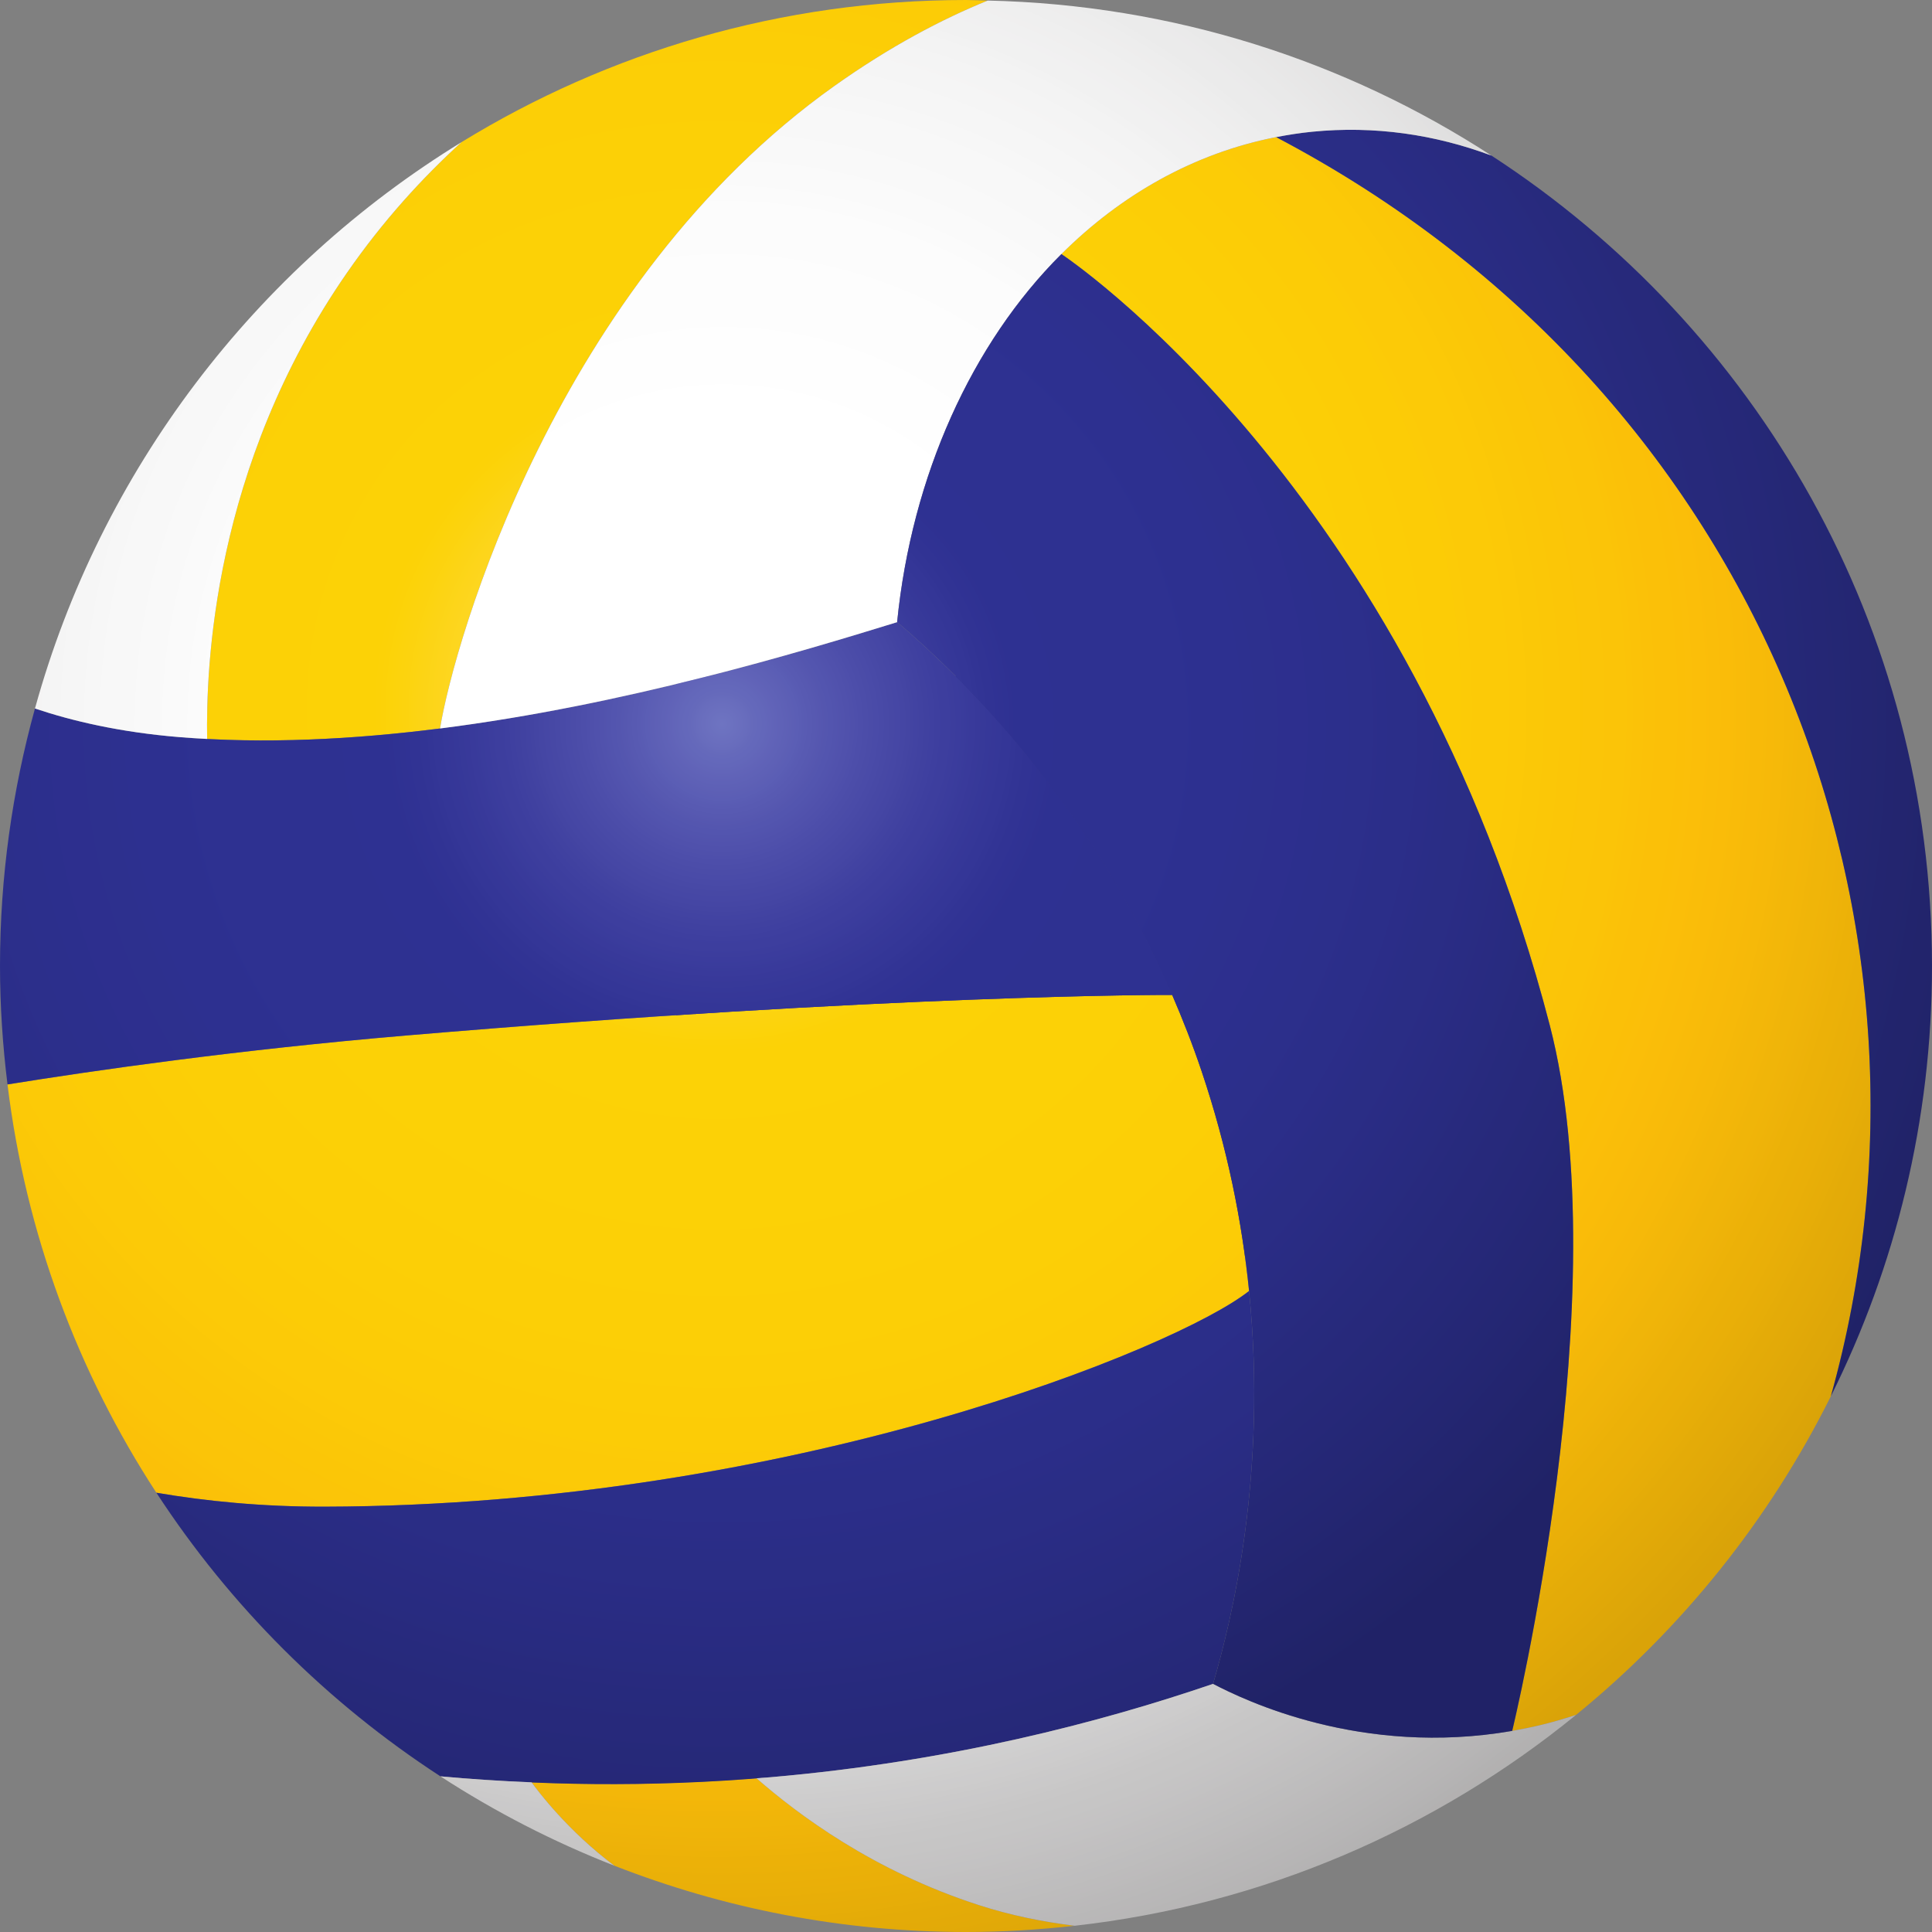 <svg xmlns="http://www.w3.org/2000/svg" xmlns:xlink="http://www.w3.org/1999/xlink" width="200" zoomAndPan="magnify" viewBox="0 0 150 150" height="200" preserveAspectRatio="xMidYMid meet" version="1.0"><rect x="0" y="0" width="150" height="150" fill="#808080" stroke="none"/><defs><clipPath id="1bbf271f86"><path d="M 52.5 52.5 L 97.5 52.5 L 97.5 97.5 L 52.5 97.5 Z M 52.5 52.5 " clip-rule="nonzero"/></clipPath><clipPath id="43f5b888ae"><path d="M 0.582 0 L 145.312 0 L 145.312 150 L 0.582 150 Z M 0.582 0 " clip-rule="nonzero"/></clipPath><clipPath id="a440e3e23c"><path d="M 96.977 100.23 C 96.438 94.895 95.309 89.145 93.289 83.156 C 92.594 81.09 91.82 79.129 91.008 77.246 C 90.68 77.242 69.355 77.188 31.508 80.398 C 18.477 81.504 7.316 83.109 0.582 84.195 C 2 95.785 6.055 106.559 12.141 115.895 C 15.984 116.551 20.355 116.988 25.211 116.977 C 61.457 116.891 91.426 104.645 96.977 100.23 Z M 58.734 138.062 C 52.461 138.559 46.617 138.609 41.273 138.379 C 41.746 139.039 44.105 142.172 47.699 144.852 C 56.16 148.164 65.363 150 75 150 C 77.852 150 80.664 149.824 83.434 149.516 C 80.973 149.211 78.453 148.707 76.008 147.914 C 67.773 145.258 61.934 140.859 58.734 138.062 Z M 99.078 10.645 C 92.734 11.883 87.055 15.094 82.406 19.727 C 82.492 19.785 109.426 37.609 120.324 79.598 C 125.707 100.336 117.414 134.352 117.406 134.387 C 118.164 134.254 118.934 134.098 119.711 133.91 C 120.629 133.688 121.508 133.422 122.363 133.145 C 130.598 126.43 137.367 118 142.148 108.402 C 152.309 72.023 137.191 30.684 99.078 10.645 Z M 76.688 0.043 C 73.129 1.488 69.113 3.598 64.785 6.672 C 43.219 22 35.27 49.809 34.164 56.559 C 28.168 57.32 22.02 57.688 16.082 57.371 C 15.992 51.965 16.469 36.277 26.941 21.176 C 29.738 17.141 32.789 13.809 35.828 11.039 C 47.23 4.043 60.641 0 75 0 C 75.566 0 76.125 0.031 76.688 0.043 Z M 76.688 0.043 " clip-rule="nonzero"/></clipPath><clipPath id="3fda141de0"><path d="M 96.977 100.23 C 96.438 94.895 95.309 89.145 93.289 83.156 C 92.594 81.09 91.82 79.129 91.008 77.246 C 90.68 77.242 69.355 77.188 31.508 80.398 C 18.477 81.504 7.316 83.109 0.582 84.195 C 2 95.785 6.055 106.559 12.141 115.895 C 15.984 116.551 20.355 116.988 25.211 116.977 C 61.457 116.891 91.426 104.645 96.977 100.23 Z M 58.734 138.062 C 52.461 138.559 46.617 138.609 41.273 138.379 C 41.746 139.039 44.105 142.172 47.699 144.852 C 56.16 148.164 65.363 150 75 150 C 77.852 150 80.664 149.824 83.434 149.516 C 80.973 149.211 78.453 148.707 76.008 147.914 C 67.773 145.258 61.934 140.859 58.734 138.062 Z M 99.078 10.645 C 92.734 11.883 87.055 15.094 82.406 19.727 C 82.492 19.785 109.426 37.609 120.324 79.598 C 125.707 100.336 117.414 134.352 117.406 134.387 C 118.164 134.254 118.934 134.098 119.711 133.91 C 120.629 133.688 121.508 133.422 122.363 133.145 C 130.598 126.43 137.367 118 142.148 108.402 C 152.309 72.023 137.191 30.684 99.078 10.645 Z M 76.688 0.043 C 73.129 1.488 69.113 3.598 64.785 6.672 C 43.219 22 35.27 49.809 34.164 56.559 C 28.168 57.32 22.02 57.688 16.082 57.371 C 15.992 51.965 16.469 36.277 26.941 21.176 C 29.738 17.141 32.789 13.809 35.828 11.039 C 47.23 4.043 60.641 0 75 0 C 75.566 0 76.125 0.031 76.688 0.043 " clip-rule="nonzero"/></clipPath><radialGradient gradientTransform="matrix(1, 0, 0, 1, 55.67, 55.025)" gradientUnits="userSpaceOnUse" r="102.866" cx="0" id="a6225521ed" cy="0" fx="0" fy="0"><stop stop-opacity="1" stop-color="rgb(99.599%, 93.504%, 67.262%)" offset="0"/><stop stop-opacity="1" stop-color="rgb(99.599%, 93.304%, 66.139%)" offset="0.004"/><stop stop-opacity="1" stop-color="rgb(99.599%, 93.114%, 64.969%)" offset="0.008"/><stop stop-opacity="1" stop-color="rgb(99.599%, 92.732%, 63.797%)" offset="0.012"/><stop stop-opacity="1" stop-color="rgb(99.599%, 92.517%, 62.492%)" offset="0.016"/><stop stop-opacity="1" stop-color="rgb(99.599%, 92.349%, 61.021%)" offset="0.02"/><stop stop-opacity="1" stop-color="rgb(99.599%, 92.181%, 59.682%)" offset="0.023"/><stop stop-opacity="1" stop-color="rgb(99.599%, 91.982%, 58.513%)" offset="0.027"/><stop stop-opacity="1" stop-color="rgb(99.599%, 91.791%, 57.391%)" offset="0.031"/><stop stop-opacity="1" stop-color="rgb(99.599%, 91.588%, 56.267%)" offset="0.035"/><stop stop-opacity="1" stop-color="rgb(99.599%, 91.197%, 55.095%)" offset="0.039"/><stop stop-opacity="1" stop-color="rgb(99.599%, 91%, 53.923%)" offset="0.043"/><stop stop-opacity="1" stop-color="rgb(99.599%, 90.81%, 52.798%)" offset="0.047"/><stop stop-opacity="1" stop-color="rgb(99.599%, 90.61%, 51.675%)" offset="0.051"/><stop stop-opacity="1" stop-color="rgb(99.599%, 90.599%, 50.507%)" offset="0.055"/><stop stop-opacity="1" stop-color="rgb(99.599%, 90.424%, 49.335%)" offset="0.059"/><stop stop-opacity="1" stop-color="rgb(99.579%, 90.204%, 48.083%)" offset="0.062"/><stop stop-opacity="1" stop-color="rgb(99.379%, 89.978%, 47.011%)" offset="0.066"/><stop stop-opacity="1" stop-color="rgb(99.199%, 89.787%, 46.008%)" offset="0.07"/><stop stop-opacity="1" stop-color="rgb(99.199%, 89.587%, 44.643%)" offset="0.074"/><stop stop-opacity="1" stop-color="rgb(99.199%, 89.398%, 43.481%)" offset="0.078"/><stop stop-opacity="1" stop-color="rgb(99.199%, 89.201%, 42.554%)" offset="0.082"/><stop stop-opacity="1" stop-color="rgb(99.199%, 88.811%, 41.431%)" offset="0.086"/><stop stop-opacity="1" stop-color="rgb(99.199%, 88.606%, 40.26%)" offset="0.09"/><stop stop-opacity="1" stop-color="rgb(99.199%, 88.416%, 39.272%)" offset="0.094"/><stop stop-opacity="1" stop-color="rgb(99.199%, 88.216%, 38.3%)" offset="0.098"/><stop stop-opacity="1" stop-color="rgb(99.199%, 88.176%, 37.044%)" offset="0.102"/><stop stop-opacity="1" stop-color="rgb(99.199%, 87.976%, 35.773%)" offset="0.105"/><stop stop-opacity="1" stop-color="rgb(99.199%, 87.788%, 34.615%)" offset="0.109"/><stop stop-opacity="1" stop-color="rgb(99.199%, 87.639%, 33.644%)" offset="0.113"/><stop stop-opacity="1" stop-color="rgb(99.199%, 87.494%, 32.709%)" offset="0.117"/><stop stop-opacity="1" stop-color="rgb(99.199%, 87.294%, 31.586%)" offset="0.121"/><stop stop-opacity="1" stop-color="rgb(99.199%, 87.099%, 30.609%)" offset="0.125"/><stop stop-opacity="1" stop-color="rgb(99.199%, 87.099%, 29.637%)" offset="0.129"/><stop stop-opacity="1" stop-color="rgb(99.199%, 86.913%, 28.656%)" offset="0.133"/><stop stop-opacity="1" stop-color="rgb(99.199%, 86.713%, 27.728%)" offset="0.137"/><stop stop-opacity="1" stop-color="rgb(99.199%, 86.522%, 26.797%)" offset="0.141"/><stop stop-opacity="1" stop-color="rgb(99.199%, 86.301%, 25.88%)" offset="0.145"/><stop stop-opacity="1" stop-color="rgb(99.199%, 86.076%, 24.782%)" offset="0.148"/><stop stop-opacity="1" stop-color="rgb(99.199%, 85.899%, 23.625%)" offset="0.152"/><stop stop-opacity="1" stop-color="rgb(99.199%, 85.892%, 22.704%)" offset="0.156"/><stop stop-opacity="1" stop-color="rgb(99.199%, 85.692%, 21.77%)" offset="0.16"/><stop stop-opacity="1" stop-color="rgb(99.199%, 85.5%, 20.796%)" offset="0.164"/><stop stop-opacity="1" stop-color="rgb(99.199%, 85.306%, 20.015%)" offset="0.168"/><stop stop-opacity="1" stop-color="rgb(99.199%, 85.106%, 19.044%)" offset="0.172"/><stop stop-opacity="1" stop-color="rgb(99.199%, 84.915%, 18.063%)" offset="0.176"/><stop stop-opacity="1" stop-color="rgb(99.199%, 84.714%, 17.316%)" offset="0.18"/><stop stop-opacity="1" stop-color="rgb(99.199%, 84.698%, 16.409%)" offset="0.184"/><stop stop-opacity="1" stop-color="rgb(99.199%, 84.499%, 15.334%)" offset="0.188"/><stop stop-opacity="1" stop-color="rgb(99.199%, 84.299%, 14.427%)" offset="0.191"/><stop stop-opacity="1" stop-color="rgb(99.199%, 84.288%, 13.646%)" offset="0.195"/><stop stop-opacity="1" stop-color="rgb(99.199%, 84.088%, 12.866%)" offset="0.199"/><stop stop-opacity="1" stop-color="rgb(99.199%, 83.897%, 12.135%)" offset="0.203"/><stop stop-opacity="1" stop-color="rgb(99.199%, 83.701%, 11.403%)" offset="0.207"/><stop stop-opacity="1" stop-color="rgb(99.199%, 83.502%, 10.622%)" offset="0.211"/><stop stop-opacity="1" stop-color="rgb(99.011%, 83.499%, 9.84%)" offset="0.215"/><stop stop-opacity="1" stop-color="rgb(98.811%, 83.316%, 9.059%)" offset="0.219"/><stop stop-opacity="1" stop-color="rgb(98.799%, 83.116%, 8.278%)" offset="0.223"/><stop stop-opacity="1" stop-color="rgb(98.799%, 83.099%, 7.446%)" offset="0.227"/><stop stop-opacity="1" stop-color="rgb(98.799%, 83.08%, 6.615%)" offset="0.23"/><stop stop-opacity="1" stop-color="rgb(98.799%, 82.88%, 5.847%)" offset="0.234"/><stop stop-opacity="1" stop-color="rgb(98.799%, 82.7%, 5.266%)" offset="0.238"/><stop stop-opacity="1" stop-color="rgb(98.799%, 82.7%, 4.671%)" offset="0.242"/><stop stop-opacity="1" stop-color="rgb(98.799%, 82.7%, 3.889%)" offset="0.246"/><stop stop-opacity="1" stop-color="rgb(98.799%, 82.553%, 3.304%)" offset="0.25"/><stop stop-opacity="1" stop-color="rgb(98.799%, 82.402%, 2.913%)" offset="0.254"/><stop stop-opacity="1" stop-color="rgb(98.799%, 82.399%, 2.541%)" offset="0.258"/><stop stop-opacity="1" stop-color="rgb(98.799%, 82.278%, 2.303%)" offset="0.266"/><stop stop-opacity="1" stop-color="rgb(98.799%, 82.031%, 2.319%)" offset="0.355"/><stop stop-opacity="1" stop-color="rgb(98.799%, 81.752%, 2.399%)" offset="0.395"/><stop stop-opacity="1" stop-color="rgb(98.799%, 81.45%, 2.399%)" offset="0.43"/><stop stop-opacity="1" stop-color="rgb(98.799%, 81.25%, 2.399%)" offset="0.465"/><stop stop-opacity="1" stop-color="rgb(98.799%, 81.192%, 2.399%)" offset="0.48"/><stop stop-opacity="1" stop-color="rgb(98.799%, 80.992%, 2.399%)" offset="0.488"/><stop stop-opacity="1" stop-color="rgb(98.799%, 80.733%, 2.399%)" offset="0.504"/><stop stop-opacity="1" stop-color="rgb(98.799%, 80.533%, 2.399%)" offset="0.516"/><stop stop-opacity="1" stop-color="rgb(98.799%, 80.331%, 2.399%)" offset="0.527"/><stop stop-opacity="1" stop-color="rgb(98.799%, 80.132%, 2.399%)" offset="0.539"/><stop stop-opacity="1" stop-color="rgb(98.799%, 79.935%, 2.446%)" offset="0.551"/><stop stop-opacity="1" stop-color="rgb(98.799%, 79.8%, 2.548%)" offset="0.562"/><stop stop-opacity="1" stop-color="rgb(98.799%, 79.659%, 2.65%)" offset="0.566"/><stop stop-opacity="1" stop-color="rgb(98.799%, 79.393%, 2.699%)" offset="0.57"/><stop stop-opacity="1" stop-color="rgb(98.799%, 79.199%, 2.699%)" offset="0.594"/><stop stop-opacity="1" stop-color="rgb(98.799%, 79.021%, 2.699%)" offset="0.598"/><stop stop-opacity="1" stop-color="rgb(98.785%, 78.807%, 2.699%)" offset="0.602"/><stop stop-opacity="1" stop-color="rgb(98.586%, 78.584%, 2.699%)" offset="0.613"/><stop stop-opacity="1" stop-color="rgb(98.399%, 78.206%, 2.699%)" offset="0.625"/><stop stop-opacity="1" stop-color="rgb(98.399%, 77.818%, 2.699%)" offset="0.637"/><stop stop-opacity="1" stop-color="rgb(98.399%, 77.605%, 2.707%)" offset="0.645"/><stop stop-opacity="1" stop-color="rgb(98.399%, 77.443%, 2.907%)" offset="0.652"/><stop stop-opacity="1" stop-color="rgb(98.399%, 77.299%, 3.099%)" offset="0.66"/><stop stop-opacity="1" stop-color="rgb(98.399%, 77.104%, 3.099%)" offset="0.668"/><stop stop-opacity="1" stop-color="rgb(98.399%, 76.904%, 3.099%)" offset="0.676"/><stop stop-opacity="1" stop-color="rgb(98.399%, 76.799%, 3.099%)" offset="0.684"/><stop stop-opacity="1" stop-color="rgb(98.399%, 76.588%, 3.099%)" offset="0.688"/><stop stop-opacity="1" stop-color="rgb(98.399%, 76.283%, 3.099%)" offset="0.691"/><stop stop-opacity="1" stop-color="rgb(98.399%, 75.893%, 3.099%)" offset="0.699"/><stop stop-opacity="1" stop-color="rgb(98.399%, 75.504%, 3.099%)" offset="0.707"/><stop stop-opacity="1" stop-color="rgb(98.399%, 75.201%, 3.099%)" offset="0.723"/><stop stop-opacity="1" stop-color="rgb(98.399%, 74.997%, 3.207%)" offset="0.727"/><stop stop-opacity="1" stop-color="rgb(98.399%, 74.794%, 3.407%)" offset="0.734"/><stop stop-opacity="1" stop-color="rgb(98.399%, 74.495%, 3.499%)" offset="0.742"/><stop stop-opacity="1" stop-color="rgb(98.209%, 74.199%, 3.499%)" offset="0.75"/><stop stop-opacity="1" stop-color="rgb(98.009%, 73.907%, 3.499%)" offset="0.758"/><stop stop-opacity="1" stop-color="rgb(97.8%, 73.506%, 3.499%)" offset="0.77"/><stop stop-opacity="1" stop-color="rgb(97.586%, 73.299%, 3.499%)" offset="0.773"/><stop stop-opacity="1" stop-color="rgb(97.437%, 73.286%, 3.499%)" offset="0.777"/><stop stop-opacity="1" stop-color="rgb(97.299%, 73.087%, 3.499%)" offset="0.781"/><stop stop-opacity="1" stop-color="rgb(97.296%, 72.899%, 3.499%)" offset="0.785"/><stop stop-opacity="1" stop-color="rgb(97.098%, 72.899%, 3.499%)" offset="0.789"/><stop stop-opacity="1" stop-color="rgb(96.901%, 72.705%, 3.499%)" offset="0.793"/><stop stop-opacity="1" stop-color="rgb(96.71%, 72.505%, 3.499%)" offset="0.797"/><stop stop-opacity="1" stop-color="rgb(96.51%, 72.499%, 3.499%)" offset="0.801"/><stop stop-opacity="1" stop-color="rgb(96.32%, 72.363%, 3.499%)" offset="0.805"/><stop stop-opacity="1" stop-color="rgb(95.944%, 72.214%, 3.499%)" offset="0.809"/><stop stop-opacity="1" stop-color="rgb(95.703%, 71.999%, 3.499%)" offset="0.812"/><stop stop-opacity="1" stop-color="rgb(95.479%, 71.788%, 3.499%)" offset="0.816"/><stop stop-opacity="1" stop-color="rgb(95.293%, 71.588%, 3.499%)" offset="0.824"/><stop stop-opacity="1" stop-color="rgb(95.091%, 71.397%, 3.499%)" offset="0.828"/><stop stop-opacity="1" stop-color="rgb(94.701%, 71.201%, 3.499%)" offset="0.832"/><stop stop-opacity="1" stop-color="rgb(94.315%, 71.002%, 3.499%)" offset="0.836"/><stop stop-opacity="1" stop-color="rgb(94.112%, 70.816%, 3.499%)" offset="0.844"/><stop stop-opacity="1" stop-color="rgb(93.921%, 70.616%, 3.499%)" offset="0.848"/><stop stop-opacity="1" stop-color="rgb(93.697%, 70.399%, 3.499%)" offset="0.852"/><stop stop-opacity="1" stop-color="rgb(93.475%, 70.18%, 3.499%)" offset="0.855"/><stop stop-opacity="1" stop-color="rgb(93.285%, 69.98%, 3.485%)" offset="0.859"/><stop stop-opacity="1" stop-color="rgb(93.076%, 69.789%, 3.285%)" offset="0.863"/><stop stop-opacity="1" stop-color="rgb(92.69%, 69.589%, 3.099%)" offset="0.867"/><stop stop-opacity="1" stop-color="rgb(92.352%, 69.398%, 3.099%)" offset="0.875"/><stop stop-opacity="1" stop-color="rgb(92.012%, 69.208%, 3.099%)" offset="0.879"/><stop stop-opacity="1" stop-color="rgb(91.809%, 69.008%, 3.099%)" offset="0.883"/><stop stop-opacity="1" stop-color="rgb(91.8%, 68.817%, 3.099%)" offset="0.887"/><stop stop-opacity="1" stop-color="rgb(91.623%, 68.617%, 3.099%)" offset="0.891"/><stop stop-opacity="1" stop-color="rgb(91.4%, 68.578%, 3.099%)" offset="0.895"/><stop stop-opacity="1" stop-color="rgb(91.161%, 68.378%, 3.099%)" offset="0.898"/><stop stop-opacity="1" stop-color="rgb(90.782%, 68.187%, 3.099%)" offset="0.902"/><stop stop-opacity="1" stop-color="rgb(90.591%, 67.987%, 3.099%)" offset="0.906"/><stop stop-opacity="1" stop-color="rgb(90.388%, 67.796%, 3.099%)" offset="0.91"/><stop stop-opacity="1" stop-color="rgb(89.998%, 67.648%, 3.099%)" offset="0.914"/><stop stop-opacity="1" stop-color="rgb(89.612%, 67.311%, 3.099%)" offset="0.918"/><stop stop-opacity="1" stop-color="rgb(89.23%, 66.93%, 3.099%)" offset="0.926"/><stop stop-opacity="1" stop-color="rgb(88.844%, 66.719%, 3.099%)" offset="0.934"/><stop stop-opacity="1" stop-color="rgb(88.603%, 66.499%, 3.099%)" offset="0.938"/><stop stop-opacity="1" stop-color="rgb(88.379%, 66.283%, 3.099%)" offset="0.941"/><stop stop-opacity="1" stop-color="rgb(88.188%, 66.083%, 3.099%)" offset="0.945"/><stop stop-opacity="1" stop-color="rgb(87.984%, 65.894%, 3.099%)" offset="0.949"/><stop stop-opacity="1" stop-color="rgb(87.645%, 65.694%, 3.099%)" offset="0.953"/><stop stop-opacity="1" stop-color="rgb(87.308%, 65.5%, 3.099%)" offset="0.957"/><stop stop-opacity="1" stop-color="rgb(86.92%, 65.312%, 3.099%)" offset="0.965"/><stop stop-opacity="1" stop-color="rgb(86.534%, 64.934%, 3.099%)" offset="0.969"/><stop stop-opacity="1" stop-color="rgb(86.298%, 64.697%, 3.099%)" offset="0.977"/><stop stop-opacity="1" stop-color="rgb(86.057%, 64.476%, 3.099%)" offset="0.98"/><stop stop-opacity="1" stop-color="rgb(85.68%, 64.285%, 3.099%)" offset="0.984"/><stop stop-opacity="1" stop-color="rgb(85.5%, 64.085%, 3.099%)" offset="0.988"/><stop stop-opacity="1" stop-color="rgb(85.5%, 63.899%, 3.099%)" offset="1"/></radialGradient><clipPath id="b9296b7bd3"><path d="M 0 10 L 150 10 L 150 138.574 L 0 138.574 Z M 0 10 " clip-rule="nonzero"/></clipPath><clipPath id="3d5e381a24"><path d="M 59.816 137.984 C 73.828 136.77 85.496 133.703 94.184 130.734 C 95.637 125.758 98.414 114.465 96.977 100.23 C 91.426 104.645 61.457 116.891 25.211 116.977 C 20.355 116.988 15.984 116.551 12.141 115.895 C 17.871 124.684 25.395 132.195 34.195 137.914 C 41.582 138.59 50.215 138.816 59.816 137.984 Z M 91.008 77.246 C 84.438 61.977 74.59 52.512 69.66 48.301 C 62.012 50.664 48.52 54.738 34.164 56.559 C 34.137 56.727 34.109 56.891 34.09 57.031 C 34.109 56.891 34.137 56.727 34.164 56.559 C 27.438 57.414 20.523 57.773 13.93 57.23 C 9.273 56.848 5.562 55.965 2.715 55.008 C 0.957 61.375 0 68.074 0 75 C 0 78.117 0.211 81.18 0.582 84.195 C 7.316 83.109 18.477 81.504 31.508 80.398 C 69.355 77.188 90.68 77.242 91.008 77.246 Z M 150 75 C 150 87.004 147.164 98.344 142.148 108.402 C 152.309 72.023 137.191 30.684 99.078 10.645 C 100 10.469 100.934 10.32 101.883 10.227 C 106.684 9.75 111.383 10.43 115.793 12.078 C 136.375 25.445 150 48.625 150 75 Z M 150 75 " clip-rule="nonzero"/></clipPath><clipPath id="5bf21e9113"><path d="M 59.816 137.984 C 73.828 136.77 85.496 133.703 94.184 130.734 C 95.637 125.758 98.414 114.465 96.977 100.23 C 91.426 104.645 61.457 116.891 25.211 116.977 C 20.355 116.988 15.984 116.551 12.141 115.895 C 17.871 124.684 25.395 132.195 34.195 137.914 C 41.582 138.59 50.215 138.816 59.816 137.984 Z M 91.008 77.246 C 84.438 61.977 74.59 52.512 69.66 48.301 C 62.012 50.664 48.52 54.738 34.164 56.559 C 34.137 56.727 34.109 56.891 34.09 57.031 C 34.109 56.891 34.137 56.727 34.164 56.559 C 27.438 57.414 20.523 57.773 13.93 57.23 C 9.273 56.848 5.562 55.965 2.715 55.008 C 0.957 61.375 0 68.074 0 75 C 0 78.117 0.211 81.18 0.582 84.195 C 7.316 83.109 18.477 81.504 31.508 80.398 C 69.355 77.188 90.68 77.242 91.008 77.246 Z M 150 75 C 150 87.004 147.164 98.344 142.148 108.402 C 152.309 72.023 137.191 30.684 99.078 10.645 C 100 10.469 100.934 10.32 101.883 10.227 C 106.684 9.75 111.383 10.43 115.793 12.078 C 136.375 25.445 150 48.625 150 75 " clip-rule="nonzero"/></clipPath><radialGradient gradientTransform="matrix(1, 0, 0, 1, 56.06, 56.194)" gradientUnits="userSpaceOnUse" r="100.663" cx="0" id="244bb3c2e9" cy="0" fx="0" fy="0"><stop stop-opacity="1" stop-color="rgb(43.304%, 45.509%, 75.903%)" offset="0"/><stop stop-opacity="1" stop-color="rgb(42.77%, 44.917%, 75.513%)" offset="0.004"/><stop stop-opacity="1" stop-color="rgb(42.229%, 44.336%, 75.122%)" offset="0.008"/><stop stop-opacity="1" stop-color="rgb(41.832%, 43.565%, 74.731%)" offset="0.012"/><stop stop-opacity="1" stop-color="rgb(41.264%, 42.96%, 74.341%)" offset="0.016"/><stop stop-opacity="1" stop-color="rgb(40.602%, 42.328%, 73.9%)" offset="0.02"/><stop stop-opacity="1" stop-color="rgb(39.938%, 41.537%, 73.477%)" offset="0.023"/><stop stop-opacity="1" stop-color="rgb(39.369%, 40.97%, 73.286%)" offset="0.027"/><stop stop-opacity="1" stop-color="rgb(38.979%, 40.572%, 73.079%)" offset="0.031"/><stop stop-opacity="1" stop-color="rgb(38.588%, 39.978%, 72.688%)" offset="0.035"/><stop stop-opacity="1" stop-color="rgb(38.197%, 39.197%, 72.348%)" offset="0.039"/><stop stop-opacity="1" stop-color="rgb(37.662%, 38.609%, 72.006%)" offset="0.043"/><stop stop-opacity="1" stop-color="rgb(37.122%, 38.217%, 71.617%)" offset="0.047"/><stop stop-opacity="1" stop-color="rgb(36.726%, 37.688%, 71.227%)" offset="0.051"/><stop stop-opacity="1" stop-color="rgb(36.156%, 37.146%, 71.014%)" offset="0.055"/><stop stop-opacity="1" stop-color="rgb(35.564%, 36.745%, 70.824%)" offset="0.059"/><stop stop-opacity="1" stop-color="rgb(35.103%, 36.104%, 70.404%)" offset="0.062"/><stop stop-opacity="1" stop-color="rgb(34.663%, 35.463%, 69.963%)" offset="0.066"/><stop stop-opacity="1" stop-color="rgb(34.273%, 35.062%, 69.572%)" offset="0.07"/><stop stop-opacity="1" stop-color="rgb(33.876%, 34.471%, 69.182%)" offset="0.074"/><stop stop-opacity="1" stop-color="rgb(33.286%, 33.891%, 68.793%)" offset="0.078"/><stop stop-opacity="1" stop-color="rgb(32.701%, 33.501%, 68.599%)" offset="0.082"/><stop stop-opacity="1" stop-color="rgb(32.358%, 33.11%, 68.407%)" offset="0.086"/><stop stop-opacity="1" stop-color="rgb(32.018%, 32.579%, 68.019%)" offset="0.09"/><stop stop-opacity="1" stop-color="rgb(31.628%, 32.037%, 67.674%)" offset="0.094"/><stop stop-opacity="1" stop-color="rgb(31.238%, 31.638%, 67.334%)" offset="0.098"/><stop stop-opacity="1" stop-color="rgb(30.797%, 31.197%, 67.097%)" offset="0.102"/><stop stop-opacity="1" stop-color="rgb(30.357%, 30.757%, 66.856%)" offset="0.105"/><stop stop-opacity="1" stop-color="rgb(29.967%, 30.367%, 66.466%)" offset="0.109"/><stop stop-opacity="1" stop-color="rgb(29.576%, 29.976%, 66.084%)" offset="0.113"/><stop stop-opacity="1" stop-color="rgb(29.185%, 29.585%, 65.895%)" offset="0.117"/><stop stop-opacity="1" stop-color="rgb(28.795%, 29.195%, 65.695%)" offset="0.121"/><stop stop-opacity="1" stop-color="rgb(28.404%, 28.804%, 65.305%)" offset="0.125"/><stop stop-opacity="1" stop-color="rgb(28.014%, 28.413%, 64.914%)" offset="0.129"/><stop stop-opacity="1" stop-color="rgb(27.669%, 28.023%, 64.708%)" offset="0.133"/><stop stop-opacity="1" stop-color="rgb(27.328%, 27.676%, 64.517%)" offset="0.137"/><stop stop-opacity="1" stop-color="rgb(26.941%, 27.336%, 64.142%)" offset="0.141"/><stop stop-opacity="1" stop-color="rgb(26.5%, 26.9%, 63.722%)" offset="0.145"/><stop stop-opacity="1" stop-color="rgb(26.06%, 26.46%, 63.481%)" offset="0.148"/><stop stop-opacity="1" stop-color="rgb(25.67%, 26.07%, 63.269%)" offset="0.152"/><stop stop-opacity="1" stop-color="rgb(25.279%, 25.679%, 62.886%)" offset="0.156"/><stop stop-opacity="1" stop-color="rgb(24.889%, 25.288%, 62.697%)" offset="0.16"/><stop stop-opacity="1" stop-color="rgb(24.498%, 24.898%, 62.547%)" offset="0.164"/><stop stop-opacity="1" stop-color="rgb(24.107%, 24.507%, 62.206%)" offset="0.168"/><stop stop-opacity="1" stop-color="rgb(23.906%, 24.306%, 62.006%)" offset="0.172"/><stop stop-opacity="1" stop-color="rgb(23.715%, 24.115%, 61.815%)" offset="0.176"/><stop stop-opacity="1" stop-color="rgb(23.335%, 23.735%, 61.615%)" offset="0.18"/><stop stop-opacity="1" stop-color="rgb(22.945%, 23.518%, 61.424%)" offset="0.184"/><stop stop-opacity="1" stop-color="rgb(22.574%, 23.279%, 61.023%)" offset="0.188"/><stop stop-opacity="1" stop-color="rgb(22.383%, 22.867%, 60.783%)" offset="0.191"/><stop stop-opacity="1" stop-color="rgb(22.173%, 22.537%, 60.573%)" offset="0.195"/><stop stop-opacity="1" stop-color="rgb(21.782%, 22.392%, 60.188%)" offset="0.199"/><stop stop-opacity="1" stop-color="rgb(21.393%, 22.191%, 59.998%)" offset="0.203"/><stop stop-opacity="1" stop-color="rgb(21.199%, 21.8%, 59.801%)" offset="0.207"/><stop stop-opacity="1" stop-color="rgb(21.007%, 21.602%, 59.602%)" offset="0.211"/><stop stop-opacity="1" stop-color="rgb(20.619%, 21.411%, 59.412%)" offset="0.215"/><stop stop-opacity="1" stop-color="rgb(20.412%, 21.211%, 59.212%)" offset="0.219"/><stop stop-opacity="1" stop-color="rgb(20.221%, 21.021%, 59.021%)" offset="0.223"/><stop stop-opacity="1" stop-color="rgb(19.821%, 20.621%, 58.621%)" offset="0.227"/><stop stop-opacity="1" stop-color="rgb(19.58%, 20.38%, 58.38%)" offset="0.23"/><stop stop-opacity="1" stop-color="rgb(19.38%, 20.18%, 58.18%)" offset="0.234"/><stop stop-opacity="1" stop-color="rgb(19.189%, 19.989%, 57.999%)" offset="0.238"/><stop stop-opacity="1" stop-color="rgb(18.99%, 19.789%, 57.994%)" offset="0.242"/><stop stop-opacity="1" stop-color="rgb(18.799%, 19.6%, 57.794%)" offset="0.246"/><stop stop-opacity="1" stop-color="rgb(18.604%, 19.6%, 57.599%)" offset="0.25"/><stop stop-opacity="1" stop-color="rgb(18.404%, 19.409%, 57.455%)" offset="0.254"/><stop stop-opacity="1" stop-color="rgb(18.213%, 19.208%, 57.306%)" offset="0.258"/><stop stop-opacity="1" stop-color="rgb(18.013%, 19.199%, 57.204%)" offset="0.262"/><stop stop-opacity="1" stop-color="rgb(17.999%, 19.199%, 57.004%)" offset="0.305"/><stop stop-opacity="1" stop-color="rgb(17.999%, 19.199%, 56.898%)" offset="0.391"/><stop stop-opacity="1" stop-color="rgb(17.998%, 19.197%, 56.897%)" offset="0.406"/><stop stop-opacity="1" stop-color="rgb(17.801%, 19%, 56.7%)" offset="0.414"/><stop stop-opacity="1" stop-color="rgb(17.603%, 18.802%, 56.502%)" offset="0.422"/><stop stop-opacity="1" stop-color="rgb(17.599%, 18.799%, 56.403%)" offset="0.457"/><stop stop-opacity="1" stop-color="rgb(17.599%, 18.799%, 56.154%)" offset="0.465"/><stop stop-opacity="1" stop-color="rgb(17.599%, 18.75%, 55.85%)" offset="0.473"/><stop stop-opacity="1" stop-color="rgb(17.599%, 18.555%, 55.699%)" offset="0.504"/><stop stop-opacity="1" stop-color="rgb(17.551%, 18.404%, 55.635%)" offset="0.516"/><stop stop-opacity="1" stop-color="rgb(17.401%, 18.399%, 55.435%)" offset="0.52"/><stop stop-opacity="1" stop-color="rgb(17.299%, 18.399%, 55.167%)" offset="0.531"/><stop stop-opacity="1" stop-color="rgb(17.299%, 18.399%, 54.967%)" offset="0.543"/><stop stop-opacity="1" stop-color="rgb(17.299%, 18.399%, 54.72%)" offset="0.555"/><stop stop-opacity="1" stop-color="rgb(17.299%, 18.399%, 54.52%)" offset="0.559"/><stop stop-opacity="1" stop-color="rgb(17.299%, 18.399%, 54.5%)" offset="0.57"/><stop stop-opacity="1" stop-color="rgb(17.299%, 18.393%, 54.492%)" offset="0.574"/><stop stop-opacity="1" stop-color="rgb(17.107%, 18.193%, 54.292%)" offset="0.578"/><stop stop-opacity="1" stop-color="rgb(16.907%, 17.999%, 53.906%)" offset="0.59"/><stop stop-opacity="1" stop-color="rgb(16.899%, 17.999%, 53.706%)" offset="0.602"/><stop stop-opacity="1" stop-color="rgb(16.899%, 17.999%, 53.69%)" offset="0.613"/><stop stop-opacity="1" stop-color="rgb(16.899%, 17.804%, 53.49%)" offset="0.617"/><stop stop-opacity="1" stop-color="rgb(16.705%, 17.604%, 53.105%)" offset="0.629"/><stop stop-opacity="1" stop-color="rgb(16.505%, 17.599%, 52.718%)" offset="0.637"/><stop stop-opacity="1" stop-color="rgb(16.499%, 17.599%, 52.361%)" offset="0.645"/><stop stop-opacity="1" stop-color="rgb(16.499%, 17.526%, 52.101%)" offset="0.664"/><stop stop-opacity="1" stop-color="rgb(16.406%, 17.377%, 51.901%)" offset="0.672"/><stop stop-opacity="1" stop-color="rgb(16.206%, 17.299%, 51.624%)" offset="0.68"/><stop stop-opacity="1" stop-color="rgb(16.1%, 17.299%, 51.404%)" offset="0.688"/><stop stop-opacity="1" stop-color="rgb(16.1%, 17.194%, 51.178%)" offset="0.691"/><stop stop-opacity="1" stop-color="rgb(16.1%, 16.994%, 50.899%)" offset="0.699"/><stop stop-opacity="1" stop-color="rgb(16.003%, 16.899%, 50.699%)" offset="0.707"/><stop stop-opacity="1" stop-color="rgb(15.804%, 16.899%, 50.417%)" offset="0.715"/><stop stop-opacity="1" stop-color="rgb(15.7%, 16.899%, 50.217%)" offset="0.723"/><stop stop-opacity="1" stop-color="rgb(15.7%, 16.899%, 49.998%)" offset="0.727"/><stop stop-opacity="1" stop-color="rgb(15.7%, 16.792%, 49.692%)" offset="0.73"/><stop stop-opacity="1" stop-color="rgb(15.695%, 16.592%, 49.492%)" offset="0.738"/><stop stop-opacity="1" stop-color="rgb(15.495%, 16.499%, 49.203%)" offset="0.746"/><stop stop-opacity="1" stop-color="rgb(15.3%, 16.499%, 49.004%)" offset="0.754"/><stop stop-opacity="1" stop-color="rgb(15.3%, 16.499%, 48.813%)" offset="0.758"/><stop stop-opacity="1" stop-color="rgb(15.3%, 16.499%, 48.613%)" offset="0.762"/><stop stop-opacity="1" stop-color="rgb(15.3%, 16.322%, 48.599%)" offset="0.766"/><stop stop-opacity="1" stop-color="rgb(15.3%, 16.122%, 48.399%)" offset="0.77"/><stop stop-opacity="1" stop-color="rgb(15.3%, 16.1%, 48.199%)" offset="0.773"/><stop stop-opacity="1" stop-color="rgb(15.295%, 16.1%, 48.196%)" offset="0.785"/><stop stop-opacity="1" stop-color="rgb(15.097%, 16.1%, 47.998%)" offset="0.789"/><stop stop-opacity="1" stop-color="rgb(14.9%, 16.1%, 47.65%)" offset="0.793"/><stop stop-opacity="1" stop-color="rgb(14.899%, 15.919%, 47.499%)" offset="0.805"/><stop stop-opacity="1" stop-color="rgb(14.899%, 15.72%, 47.499%)" offset="0.809"/><stop stop-opacity="1" stop-color="rgb(14.899%, 15.7%, 47.299%)" offset="0.812"/><stop stop-opacity="1" stop-color="rgb(14.888%, 15.7%, 47.089%)" offset="0.816"/><stop stop-opacity="1" stop-color="rgb(14.688%, 15.7%, 46.887%)" offset="0.824"/><stop stop-opacity="1" stop-color="rgb(14.499%, 15.7%, 46.501%)" offset="0.832"/><stop stop-opacity="1" stop-color="rgb(14.499%, 15.512%, 46.303%)" offset="0.836"/><stop stop-opacity="1" stop-color="rgb(14.499%, 15.312%, 46.117%)" offset="0.844"/><stop stop-opacity="1" stop-color="rgb(14.499%, 15.3%, 45.892%)" offset="0.848"/><stop stop-opacity="1" stop-color="rgb(14.481%, 15.3%, 45.676%)" offset="0.855"/><stop stop-opacity="1" stop-color="rgb(14.281%, 15.3%, 45.49%)" offset="0.859"/><stop stop-opacity="1" stop-color="rgb(14.099%, 15.294%, 45.29%)" offset="0.867"/><stop stop-opacity="1" stop-color="rgb(14.099%, 15.094%, 45.099%)" offset="0.871"/><stop stop-opacity="1" stop-color="rgb(14.099%, 14.899%, 44.908%)" offset="0.879"/><stop stop-opacity="1" stop-color="rgb(14.099%, 14.899%, 44.708%)" offset="0.883"/><stop stop-opacity="1" stop-color="rgb(14.099%, 14.899%, 44.518%)" offset="0.887"/><stop stop-opacity="1" stop-color="rgb(13.922%, 14.899%, 44.318%)" offset="0.891"/><stop stop-opacity="1" stop-color="rgb(13.722%, 14.877%, 44.276%)" offset="0.895"/><stop stop-opacity="1" stop-color="rgb(13.699%, 14.677%, 44.077%)" offset="0.898"/><stop stop-opacity="1" stop-color="rgb(13.699%, 14.499%, 43.886%)" offset="0.902"/><stop stop-opacity="1" stop-color="rgb(13.699%, 14.499%, 43.686%)" offset="0.906"/><stop stop-opacity="1" stop-color="rgb(13.699%, 14.499%, 43.306%)" offset="0.918"/><stop stop-opacity="1" stop-color="rgb(13.51%, 14.499%, 43.106%)" offset="0.922"/><stop stop-opacity="1" stop-color="rgb(13.31%, 14.319%, 42.92%)" offset="0.926"/><stop stop-opacity="1" stop-color="rgb(13.3%, 14.119%, 42.558%)" offset="0.934"/><stop stop-opacity="1" stop-color="rgb(13.293%, 14.099%, 42.188%)" offset="0.949"/><stop stop-opacity="1" stop-color="rgb(13.094%, 14.099%, 41.998%)" offset="0.953"/><stop stop-opacity="1" stop-color="rgb(12.9%, 14.099%, 41.801%)" offset="0.957"/><stop stop-opacity="1" stop-color="rgb(12.9%, 13.907%, 41.602%)" offset="0.961"/><stop stop-opacity="1" stop-color="rgb(12.9%, 13.707%, 41.415%)" offset="0.965"/><stop stop-opacity="1" stop-color="rgb(12.9%, 13.699%, 41.216%)" offset="0.973"/><stop stop-opacity="1" stop-color="rgb(12.9%, 13.699%, 40.999%)" offset="0.977"/><stop stop-opacity="1" stop-color="rgb(12.88%, 13.699%, 40.799%)" offset="0.98"/><stop stop-opacity="1" stop-color="rgb(12.68%, 13.686%, 40.785%)" offset="0.984"/><stop stop-opacity="1" stop-color="rgb(12.5%, 13.486%, 40.585%)" offset="0.988"/><stop stop-opacity="1" stop-color="rgb(12.5%, 13.3%, 40.399%)" offset="1"/></radialGradient><clipPath id="0b68da77a7"><path d="M 2.715 0.043 L 122.363 0.043 L 122.363 149.516 L 2.715 149.516 Z M 2.715 0.043 " clip-rule="nonzero"/></clipPath><clipPath id="88297b441a"><path d="M 119.711 133.91 C 118.934 134.098 118.164 134.254 117.406 134.387 L 117.406 134.391 L 117.406 134.387 C 105.707 136.418 96.586 131.988 94.184 130.734 C 85.496 133.703 73.828 136.77 59.816 137.984 C 59.453 138.016 59.098 138.035 58.734 138.062 C 61.934 140.859 67.773 145.258 76.008 147.914 C 78.453 148.707 80.973 149.211 83.434 149.516 C 98.105 147.875 111.5 142.004 122.363 133.145 C 121.508 133.422 120.629 133.688 119.711 133.91 Z M 41.273 138.379 C 38.809 138.277 36.438 138.121 34.195 137.914 C 38.422 140.66 42.941 142.992 47.699 144.852 C 44.105 142.172 41.746 139.039 41.273 138.379 Z M 82.398 19.723 C 82.398 19.723 82.406 19.727 82.406 19.727 C 87.055 15.094 92.734 11.883 99.078 10.645 C 99.074 10.645 99.07 10.645 99.07 10.641 C 99.07 10.645 99.074 10.645 99.078 10.645 C 100 10.469 100.934 10.32 101.883 10.227 C 106.684 9.75 111.383 10.43 115.793 12.078 C 104.492 4.734 91.094 0.363 76.688 0.043 C 73.129 1.488 69.113 3.598 64.785 6.672 C 43.219 22 35.27 49.809 34.164 56.559 C 48.516 54.738 62.004 50.664 69.652 48.305 C 70.785 36.941 75.465 26.637 82.406 19.727 C 82.406 19.727 82.398 19.723 82.398 19.723 Z M 16.082 57.371 C 15.363 57.332 14.645 57.289 13.93 57.23 C 9.273 56.848 5.562 55.965 2.715 55.008 C 7.824 36.496 19.836 20.852 35.828 11.039 C 32.789 13.809 29.738 17.141 26.941 21.176 C 16.469 36.277 15.992 51.965 16.082 57.371 Z M 16.082 57.371 " clip-rule="nonzero"/></clipPath><clipPath id="b7633aeb8f"><path d="M 119.711 133.91 C 118.934 134.098 118.164 134.254 117.406 134.387 L 117.406 134.391 L 117.406 134.387 C 105.707 136.418 96.586 131.988 94.184 130.734 C 85.496 133.703 73.828 136.77 59.816 137.984 C 59.453 138.016 59.098 138.035 58.734 138.062 C 61.934 140.859 67.773 145.258 76.008 147.914 C 78.453 148.707 80.973 149.211 83.434 149.516 C 98.105 147.875 111.5 142.004 122.363 133.145 C 121.508 133.422 120.629 133.688 119.711 133.91 Z M 41.273 138.379 C 38.809 138.277 36.438 138.121 34.195 137.914 C 38.422 140.66 42.941 142.992 47.699 144.852 C 44.105 142.172 41.746 139.039 41.273 138.379 Z M 82.398 19.723 C 82.398 19.723 82.406 19.727 82.406 19.727 C 87.055 15.094 92.734 11.883 99.078 10.645 C 99.074 10.645 99.07 10.645 99.07 10.641 C 99.07 10.645 99.074 10.645 99.078 10.645 C 100 10.469 100.934 10.32 101.883 10.227 C 106.684 9.75 111.383 10.43 115.793 12.078 C 104.492 4.734 91.094 0.363 76.688 0.043 C 73.129 1.488 69.113 3.598 64.785 6.672 C 43.219 22 35.27 49.809 34.164 56.559 C 48.516 54.738 62.004 50.664 69.652 48.305 C 70.785 36.941 75.465 26.637 82.406 19.727 C 82.406 19.727 82.398 19.723 82.398 19.723 Z M 16.082 57.371 C 15.363 57.332 14.645 57.289 13.93 57.23 C 9.273 56.848 5.562 55.965 2.715 55.008 C 7.824 36.496 19.836 20.852 35.828 11.039 C 32.789 13.809 29.738 17.141 26.941 21.176 C 16.469 36.277 15.992 51.965 16.082 57.371 " clip-rule="nonzero"/></clipPath><radialGradient gradientTransform="matrix(1, 0, 0, 1, 56.19, 56.064)" gradientUnits="userSpaceOnUse" r="101.805" cx="0" id="873be9dd43" cy="0" fx="0" fy="0"><stop stop-opacity="1" stop-color="rgb(100%, 100%, 100%)" offset="0"/><stop stop-opacity="1" stop-color="rgb(99.899%, 99.899%, 99.899%)" offset="0.25"/><stop stop-opacity="1" stop-color="rgb(99.609%, 99.609%, 99.609%)" offset="0.273"/><stop stop-opacity="1" stop-color="rgb(99.309%, 99.309%, 99.309%)" offset="0.316"/><stop stop-opacity="1" stop-color="rgb(99.039%, 99.039%, 99.039%)" offset="0.355"/><stop stop-opacity="1" stop-color="rgb(98.839%, 98.839%, 98.839%)" offset="0.375"/><stop stop-opacity="1" stop-color="rgb(98.701%, 98.701%, 98.701%)" offset="0.395"/><stop stop-opacity="1" stop-color="rgb(98.499%, 98.499%, 98.499%)" offset="0.402"/><stop stop-opacity="1" stop-color="rgb(98.199%, 98.199%, 98.199%)" offset="0.41"/><stop stop-opacity="1" stop-color="rgb(97.9%, 97.9%, 97.9%)" offset="0.426"/><stop stop-opacity="1" stop-color="rgb(97.697%, 97.697%, 97.697%)" offset="0.434"/><stop stop-opacity="1" stop-color="rgb(97.452%, 97.452%, 97.452%)" offset="0.449"/><stop stop-opacity="1" stop-color="rgb(97.302%, 97.302%, 97.302%)" offset="0.465"/><stop stop-opacity="1" stop-color="rgb(97.197%, 97.197%, 97.197%)" offset="0.473"/><stop stop-opacity="1" stop-color="rgb(96.997%, 96.997%, 96.997%)" offset="0.477"/><stop stop-opacity="1" stop-color="rgb(96.794%, 96.794%, 96.794%)" offset="0.484"/><stop stop-opacity="1" stop-color="rgb(96.53%, 96.53%, 96.53%)" offset="0.492"/><stop stop-opacity="1" stop-color="rgb(96.236%, 96.236%, 96.236%)" offset="0.508"/><stop stop-opacity="1" stop-color="rgb(96.077%, 95.898%, 95.898%)" offset="0.52"/><stop stop-opacity="1" stop-color="rgb(95.869%, 95.691%, 95.691%)" offset="0.523"/><stop stop-opacity="1" stop-color="rgb(95.491%, 95.491%, 95.491%)" offset="0.535"/><stop stop-opacity="1" stop-color="rgb(95.11%, 95.11%, 95.11%)" offset="0.547"/><stop stop-opacity="1" stop-color="rgb(94.736%, 94.736%, 94.736%)" offset="0.551"/><stop stop-opacity="1" stop-color="rgb(94.524%, 94.504%, 94.524%)" offset="0.562"/><stop stop-opacity="1" stop-color="rgb(94.484%, 94.278%, 94.484%)" offset="0.566"/><stop stop-opacity="1" stop-color="rgb(94.284%, 94.099%, 94.284%)" offset="0.57"/><stop stop-opacity="1" stop-color="rgb(94.099%, 94.093%, 94.093%)" offset="0.574"/><stop stop-opacity="1" stop-color="rgb(94.098%, 93.893%, 93.893%)" offset="0.578"/><stop stop-opacity="1" stop-color="rgb(93.901%, 93.7%, 93.7%)" offset="0.582"/><stop stop-opacity="1" stop-color="rgb(93.703%, 93.7%, 93.7%)" offset="0.586"/><stop stop-opacity="1" stop-color="rgb(93.512%, 93.512%, 93.512%)" offset="0.59"/><stop stop-opacity="1" stop-color="rgb(93.312%, 93.312%, 93.312%)" offset="0.594"/><stop stop-opacity="1" stop-color="rgb(93.3%, 93.121%, 93.121%)" offset="0.598"/><stop stop-opacity="1" stop-color="rgb(93.098%, 92.92%, 92.92%)" offset="0.602"/><stop stop-opacity="1" stop-color="rgb(92.88%, 92.88%, 92.88%)" offset="0.605"/><stop stop-opacity="1" stop-color="rgb(92.68%, 92.68%, 92.68%)" offset="0.609"/><stop stop-opacity="1" stop-color="rgb(92.349%, 92.349%, 92.349%)" offset="0.613"/><stop stop-opacity="1" stop-color="rgb(92.2%, 92.004%, 92.2%)" offset="0.625"/><stop stop-opacity="1" stop-color="rgb(92.009%, 91.805%, 92.009%)" offset="0.629"/><stop stop-opacity="1" stop-color="rgb(91.628%, 91.618%, 91.628%)" offset="0.633"/><stop stop-opacity="1" stop-color="rgb(91.417%, 91.417%, 91.417%)" offset="0.641"/><stop stop-opacity="1" stop-color="rgb(91.377%, 91.199%, 91.199%)" offset="0.645"/><stop stop-opacity="1" stop-color="rgb(91.177%, 90.982%, 90.982%)" offset="0.648"/><stop stop-opacity="1" stop-color="rgb(90.987%, 90.782%, 90.782%)" offset="0.652"/><stop stop-opacity="1" stop-color="rgb(90.787%, 90.591%, 90.591%)" offset="0.656"/><stop stop-opacity="1" stop-color="rgb(90.596%, 90.392%, 90.392%)" offset="0.66"/><stop stop-opacity="1" stop-color="rgb(90.398%, 90.199%, 90.199%)" offset="0.664"/><stop stop-opacity="1" stop-color="rgb(90.201%, 90.005%, 90.005%)" offset="0.668"/><stop stop-opacity="1" stop-color="rgb(90.01%, 89.806%, 89.806%)" offset="0.672"/><stop stop-opacity="1" stop-color="rgb(89.81%, 89.615%, 89.615%)" offset="0.676"/><stop stop-opacity="1" stop-color="rgb(89.619%, 89.415%, 89.415%)" offset="0.68"/><stop stop-opacity="1" stop-color="rgb(89.42%, 89.224%, 89.224%)" offset="0.684"/><stop stop-opacity="1" stop-color="rgb(89.2%, 89.003%, 89.003%)" offset="0.688"/><stop stop-opacity="1" stop-color="rgb(88.983%, 88.779%, 88.779%)" offset="0.691"/><stop stop-opacity="1" stop-color="rgb(88.783%, 88.588%, 88.588%)" offset="0.695"/><stop stop-opacity="1" stop-color="rgb(88.593%, 88.382%, 88.388%)" offset="0.699"/><stop stop-opacity="1" stop-color="rgb(88.391%, 87.993%, 88.197%)" offset="0.703"/><stop stop-opacity="1" stop-color="rgb(88%, 87.799%, 88%)" offset="0.707"/><stop stop-opacity="1" stop-color="rgb(87.662%, 87.65%, 87.662%)" offset="0.711"/><stop stop-opacity="1" stop-color="rgb(87.509%, 87.317%, 87.326%)" offset="0.719"/><stop stop-opacity="1" stop-color="rgb(87.321%, 87.115%, 87.115%)" offset="0.723"/><stop stop-opacity="1" stop-color="rgb(87.097%, 86.874%, 86.899%)" offset="0.727"/><stop stop-opacity="1" stop-color="rgb(86.876%, 86.475%, 86.681%)" offset="0.73"/><stop stop-opacity="1" stop-color="rgb(86.685%, 86.285%, 86.467%)" offset="0.734"/><stop stop-opacity="1" stop-color="rgb(86.476%, 86.086%, 86.086%)" offset="0.738"/><stop stop-opacity="1" stop-color="rgb(86.09%, 85.895%, 85.895%)" offset="0.742"/><stop stop-opacity="1" stop-color="rgb(85.899%, 85.695%, 85.695%)" offset="0.746"/><stop stop-opacity="1" stop-color="rgb(85.704%, 85.304%, 85.5%)" offset="0.75"/><stop stop-opacity="1" stop-color="rgb(85.313%, 85.104%, 85.309%)" offset="0.754"/><stop stop-opacity="1" stop-color="rgb(85.109%, 84.914%, 84.923%)" offset="0.758"/><stop stop-opacity="1" stop-color="rgb(84.918%, 84.712%, 84.712%)" offset="0.762"/><stop stop-opacity="1" stop-color="rgb(84.717%, 84.521%, 84.521%)" offset="0.766"/><stop stop-opacity="1" stop-color="rgb(84.477%, 84.122%, 84.122%)" offset="0.77"/><stop stop-opacity="1" stop-color="rgb(84.077%, 83.882%, 83.882%)" offset="0.773"/><stop stop-opacity="1" stop-color="rgb(83.887%, 83.67%, 83.67%)" offset="0.777"/><stop stop-opacity="1" stop-color="rgb(83.679%, 83.287%, 83.287%)" offset="0.781"/><stop stop-opacity="1" stop-color="rgb(83.292%, 83.096%, 83.096%)" offset="0.785"/><stop stop-opacity="1" stop-color="rgb(83.099%, 82.898%, 82.898%)" offset="0.789"/><stop stop-opacity="1" stop-color="rgb(82.906%, 82.555%, 82.555%)" offset="0.793"/><stop stop-opacity="1" stop-color="rgb(82.564%, 82.214%, 82.404%)" offset="0.797"/><stop stop-opacity="1" stop-color="rgb(82.407%, 82.01%, 82.214%)" offset="0.801"/><stop stop-opacity="1" stop-color="rgb(82.219%, 81.819%, 81.836%)" offset="0.805"/><stop stop-opacity="1" stop-color="rgb(81.845%, 81.445%, 81.619%)" offset="0.809"/><stop stop-opacity="1" stop-color="rgb(81.424%, 81.204%, 81.378%)" offset="0.812"/><stop stop-opacity="1" stop-color="rgb(81.183%, 80.963%, 80.963%)" offset="0.816"/><stop stop-opacity="1" stop-color="rgb(80.972%, 80.573%, 80.583%)" offset="0.82"/><stop stop-opacity="1" stop-color="rgb(80.588%, 80.188%, 80.392%)" offset="0.824"/><stop stop-opacity="1" stop-color="rgb(80.397%, 79.997%, 80.191%)" offset="0.828"/><stop stop-opacity="1" stop-color="rgb(80.2%, 79.8%, 79.8%)" offset="0.832"/><stop stop-opacity="1" stop-color="rgb(79.81%, 79.41%, 79.41%)" offset="0.836"/><stop stop-opacity="1" stop-color="rgb(79.419%, 79.019%, 79.207%)" offset="0.84"/><stop stop-opacity="1" stop-color="rgb(79.211%, 78.812%, 79.016%)" offset="0.844"/><stop stop-opacity="1" stop-color="rgb(79.021%, 78.621%, 78.638%)" offset="0.848"/><stop stop-opacity="1" stop-color="rgb(78.621%, 78.221%, 78.221%)" offset="0.852"/><stop stop-opacity="1" stop-color="rgb(78.38%, 77.98%, 77.98%)" offset="0.855"/><stop stop-opacity="1" stop-color="rgb(78.171%, 77.773%, 77.773%)" offset="0.859"/><stop stop-opacity="1" stop-color="rgb(77.789%, 77.441%, 77.441%)" offset="0.867"/><stop stop-opacity="1" stop-color="rgb(77.452%, 77.104%, 77.104%)" offset="0.875"/><stop stop-opacity="1" stop-color="rgb(77.303%, 76.714%, 76.904%)" offset="0.879"/><stop stop-opacity="1" stop-color="rgb(77.113%, 76.509%, 76.714%)" offset="0.883"/><stop stop-opacity="1" stop-color="rgb(76.732%, 76.318%, 76.514%)" offset="0.887"/><stop stop-opacity="1" stop-color="rgb(76.518%, 76.117%, 76.323%)" offset="0.891"/><stop stop-opacity="1" stop-color="rgb(76.299%, 75.877%, 75.922%)" offset="0.895"/><stop stop-opacity="1" stop-color="rgb(76.082%, 75.478%, 75.682%)" offset="0.898"/><stop stop-opacity="1" stop-color="rgb(75.87%, 75.287%, 75.482%)" offset="0.902"/><stop stop-opacity="1" stop-color="rgb(75.487%, 75.087%, 75.291%)" offset="0.906"/><stop stop-opacity="1" stop-color="rgb(75.296%, 74.896%, 75.089%)" offset="0.91"/><stop stop-opacity="1" stop-color="rgb(75.098%, 74.698%, 74.698%)" offset="0.914"/><stop stop-opacity="1" stop-color="rgb(74.707%, 74.307%, 74.501%)" offset="0.918"/><stop stop-opacity="1" stop-color="rgb(74.506%, 74.106%, 74.31%)" offset="0.922"/><stop stop-opacity="1" stop-color="rgb(74.315%, 73.915%, 73.926%)" offset="0.926"/><stop stop-opacity="1" stop-color="rgb(74.115%, 73.535%, 73.715%)" offset="0.93"/><stop stop-opacity="1" stop-color="rgb(73.924%, 73.318%, 73.524%)" offset="0.934"/><stop stop-opacity="1" stop-color="rgb(73.523%, 73.079%, 73.123%)" offset="0.938"/><stop stop-opacity="1" stop-color="rgb(73.283%, 72.679%, 72.884%)" offset="0.941"/><stop stop-opacity="1" stop-color="rgb(73.073%, 72.49%, 72.675%)" offset="0.945"/><stop stop-opacity="1" stop-color="rgb(72.688%, 72.334%, 72.34%)" offset="0.949"/><stop stop-opacity="1" stop-color="rgb(72.498%, 71.992%, 72.197%)" offset="0.953"/><stop stop-opacity="1" stop-color="rgb(72.351%, 71.799%, 72%)" offset="0.957"/><stop stop-opacity="1" stop-color="rgb(72.009%, 71.606%, 71.609%)" offset="0.961"/><stop stop-opacity="1" stop-color="rgb(71.806%, 71.219%, 71.407%)" offset="0.965"/><stop stop-opacity="1" stop-color="rgb(71.616%, 71.011%, 71.216%)" offset="0.969"/><stop stop-opacity="1" stop-color="rgb(71.239%, 70.821%, 70.839%)" offset="0.973"/><stop stop-opacity="1" stop-color="rgb(70.998%, 70.421%, 70.598%)" offset="0.977"/><stop stop-opacity="1" stop-color="rgb(70.757%, 70.18%, 70.357%)" offset="0.98"/><stop stop-opacity="1" stop-color="rgb(70.38%, 69.966%, 69.966%)" offset="0.984"/><stop stop-opacity="1" stop-color="rgb(70.189%, 69.585%, 69.585%)" offset="0.988"/><stop stop-opacity="1" stop-color="rgb(69.989%, 69.398%, 69.398%)" offset="0.992"/><stop stop-opacity="1" stop-color="rgb(69.8%, 69.398%, 69.398%)" offset="1"/></radialGradient><clipPath id="69ceb6615b"><path d="M 69.652 19.727 L 122.168 19.727 L 122.168 135 L 69.652 135 Z M 69.652 19.727 " clip-rule="nonzero"/></clipPath><clipPath id="bea11d875f"><path d="M 120.324 79.598 C 109.426 37.609 82.492 19.785 82.406 19.727 C 75.465 26.637 70.785 36.941 69.652 48.305 C 69.656 48.305 69.66 48.305 69.66 48.301 C 74.59 52.512 84.438 61.977 91.008 77.246 C 91.012 77.246 91.023 77.246 91.023 77.246 C 91.023 77.246 91.012 77.246 91.008 77.246 C 91.82 79.129 92.594 81.09 93.289 83.156 C 95.309 89.145 96.438 94.895 96.977 100.23 C 96.977 100.23 96.98 100.23 96.98 100.227 C 96.98 100.23 96.977 100.23 96.977 100.23 C 98.414 114.465 95.637 125.758 94.184 130.734 C 96.586 131.988 105.707 136.418 117.406 134.387 C 117.414 134.352 125.707 100.336 120.324 79.598 Z M 120.324 79.598 " clip-rule="nonzero"/></clipPath><clipPath id="c55f08a788"><path d="M 120.324 79.598 C 109.426 37.609 82.492 19.785 82.406 19.727 C 75.465 26.637 70.785 36.941 69.652 48.305 C 69.656 48.305 69.66 48.305 69.66 48.301 C 74.59 52.512 84.438 61.977 91.008 77.246 C 91.012 77.246 91.023 77.246 91.023 77.246 C 91.023 77.246 91.012 77.246 91.008 77.246 C 91.82 79.129 92.594 81.09 93.289 83.156 C 95.309 89.145 96.438 94.895 96.977 100.23 C 96.977 100.23 96.98 100.23 96.98 100.227 C 96.98 100.23 96.977 100.23 96.977 100.23 C 98.414 114.465 95.637 125.758 94.184 130.734 C 96.586 131.988 105.707 136.418 117.406 134.387 C 117.414 134.352 125.707 100.336 120.324 79.598 " clip-rule="nonzero"/></clipPath><radialGradient gradientTransform="matrix(1, 0, 0, 1, 56.19, 56.455)" gradientUnits="userSpaceOnUse" r="87.362" cx="0" id="433d09615f" cy="0" fx="0" fy="0"><stop stop-opacity="1" stop-color="rgb(43.304%, 45.509%, 75.903%)" offset="0"/><stop stop-opacity="1" stop-color="rgb(42.77%, 44.917%, 75.513%)" offset="0.004"/><stop stop-opacity="1" stop-color="rgb(42.229%, 44.336%, 75.122%)" offset="0.008"/><stop stop-opacity="1" stop-color="rgb(41.832%, 43.565%, 74.731%)" offset="0.012"/><stop stop-opacity="1" stop-color="rgb(41.264%, 42.96%, 74.341%)" offset="0.016"/><stop stop-opacity="1" stop-color="rgb(40.602%, 42.328%, 73.9%)" offset="0.02"/><stop stop-opacity="1" stop-color="rgb(39.938%, 41.537%, 73.477%)" offset="0.023"/><stop stop-opacity="1" stop-color="rgb(39.369%, 40.97%, 73.286%)" offset="0.027"/><stop stop-opacity="1" stop-color="rgb(38.979%, 40.572%, 73.079%)" offset="0.031"/><stop stop-opacity="1" stop-color="rgb(38.588%, 39.978%, 72.688%)" offset="0.035"/><stop stop-opacity="1" stop-color="rgb(38.197%, 39.197%, 72.348%)" offset="0.039"/><stop stop-opacity="1" stop-color="rgb(37.662%, 38.609%, 72.006%)" offset="0.043"/><stop stop-opacity="1" stop-color="rgb(37.122%, 38.217%, 71.617%)" offset="0.047"/><stop stop-opacity="1" stop-color="rgb(36.726%, 37.688%, 71.227%)" offset="0.051"/><stop stop-opacity="1" stop-color="rgb(36.156%, 37.146%, 71.014%)" offset="0.055"/><stop stop-opacity="1" stop-color="rgb(35.564%, 36.745%, 70.824%)" offset="0.059"/><stop stop-opacity="1" stop-color="rgb(35.103%, 36.104%, 70.404%)" offset="0.062"/><stop stop-opacity="1" stop-color="rgb(34.663%, 35.463%, 69.963%)" offset="0.066"/><stop stop-opacity="1" stop-color="rgb(34.273%, 35.062%, 69.572%)" offset="0.07"/><stop stop-opacity="1" stop-color="rgb(33.876%, 34.471%, 69.182%)" offset="0.074"/><stop stop-opacity="1" stop-color="rgb(33.286%, 33.891%, 68.793%)" offset="0.078"/><stop stop-opacity="1" stop-color="rgb(32.701%, 33.501%, 68.599%)" offset="0.082"/><stop stop-opacity="1" stop-color="rgb(32.358%, 33.11%, 68.407%)" offset="0.086"/><stop stop-opacity="1" stop-color="rgb(32.018%, 32.579%, 68.019%)" offset="0.09"/><stop stop-opacity="1" stop-color="rgb(31.628%, 32.037%, 67.674%)" offset="0.094"/><stop stop-opacity="1" stop-color="rgb(31.238%, 31.638%, 67.334%)" offset="0.098"/><stop stop-opacity="1" stop-color="rgb(30.797%, 31.197%, 67.097%)" offset="0.102"/><stop stop-opacity="1" stop-color="rgb(30.357%, 30.757%, 66.856%)" offset="0.105"/><stop stop-opacity="1" stop-color="rgb(29.967%, 30.367%, 66.466%)" offset="0.109"/><stop stop-opacity="1" stop-color="rgb(29.576%, 29.976%, 66.084%)" offset="0.113"/><stop stop-opacity="1" stop-color="rgb(29.185%, 29.585%, 65.895%)" offset="0.117"/><stop stop-opacity="1" stop-color="rgb(28.795%, 29.195%, 65.695%)" offset="0.121"/><stop stop-opacity="1" stop-color="rgb(28.404%, 28.804%, 65.305%)" offset="0.125"/><stop stop-opacity="1" stop-color="rgb(28.014%, 28.413%, 64.914%)" offset="0.129"/><stop stop-opacity="1" stop-color="rgb(27.669%, 28.023%, 64.708%)" offset="0.133"/><stop stop-opacity="1" stop-color="rgb(27.328%, 27.676%, 64.517%)" offset="0.137"/><stop stop-opacity="1" stop-color="rgb(26.941%, 27.336%, 64.142%)" offset="0.141"/><stop stop-opacity="1" stop-color="rgb(26.5%, 26.9%, 63.722%)" offset="0.145"/><stop stop-opacity="1" stop-color="rgb(26.06%, 26.46%, 63.481%)" offset="0.148"/><stop stop-opacity="1" stop-color="rgb(25.67%, 26.07%, 63.269%)" offset="0.152"/><stop stop-opacity="1" stop-color="rgb(25.279%, 25.679%, 62.886%)" offset="0.156"/><stop stop-opacity="1" stop-color="rgb(24.889%, 25.288%, 62.697%)" offset="0.16"/><stop stop-opacity="1" stop-color="rgb(24.498%, 24.898%, 62.547%)" offset="0.164"/><stop stop-opacity="1" stop-color="rgb(24.107%, 24.507%, 62.206%)" offset="0.168"/><stop stop-opacity="1" stop-color="rgb(23.906%, 24.306%, 62.006%)" offset="0.172"/><stop stop-opacity="1" stop-color="rgb(23.715%, 24.115%, 61.815%)" offset="0.176"/><stop stop-opacity="1" stop-color="rgb(23.335%, 23.735%, 61.615%)" offset="0.18"/><stop stop-opacity="1" stop-color="rgb(22.945%, 23.518%, 61.424%)" offset="0.184"/><stop stop-opacity="1" stop-color="rgb(22.574%, 23.279%, 61.023%)" offset="0.188"/><stop stop-opacity="1" stop-color="rgb(22.383%, 22.867%, 60.783%)" offset="0.191"/><stop stop-opacity="1" stop-color="rgb(22.173%, 22.537%, 60.573%)" offset="0.195"/><stop stop-opacity="1" stop-color="rgb(21.782%, 22.392%, 60.188%)" offset="0.199"/><stop stop-opacity="1" stop-color="rgb(21.393%, 22.191%, 59.998%)" offset="0.203"/><stop stop-opacity="1" stop-color="rgb(21.199%, 21.8%, 59.801%)" offset="0.207"/><stop stop-opacity="1" stop-color="rgb(21.007%, 21.602%, 59.602%)" offset="0.211"/><stop stop-opacity="1" stop-color="rgb(20.619%, 21.411%, 59.412%)" offset="0.215"/><stop stop-opacity="1" stop-color="rgb(20.412%, 21.211%, 59.212%)" offset="0.219"/><stop stop-opacity="1" stop-color="rgb(20.221%, 21.021%, 59.021%)" offset="0.223"/><stop stop-opacity="1" stop-color="rgb(19.821%, 20.621%, 58.621%)" offset="0.227"/><stop stop-opacity="1" stop-color="rgb(19.58%, 20.38%, 58.38%)" offset="0.23"/><stop stop-opacity="1" stop-color="rgb(19.38%, 20.18%, 58.18%)" offset="0.234"/><stop stop-opacity="1" stop-color="rgb(19.189%, 19.989%, 57.999%)" offset="0.238"/><stop stop-opacity="1" stop-color="rgb(18.99%, 19.789%, 57.994%)" offset="0.242"/><stop stop-opacity="1" stop-color="rgb(18.799%, 19.6%, 57.794%)" offset="0.246"/><stop stop-opacity="1" stop-color="rgb(18.604%, 19.6%, 57.599%)" offset="0.25"/><stop stop-opacity="1" stop-color="rgb(18.404%, 19.409%, 57.455%)" offset="0.254"/><stop stop-opacity="1" stop-color="rgb(18.213%, 19.208%, 57.306%)" offset="0.258"/><stop stop-opacity="1" stop-color="rgb(18.013%, 19.199%, 57.204%)" offset="0.262"/><stop stop-opacity="1" stop-color="rgb(17.999%, 19.199%, 57.004%)" offset="0.305"/><stop stop-opacity="1" stop-color="rgb(17.999%, 19.199%, 56.898%)" offset="0.391"/><stop stop-opacity="1" stop-color="rgb(17.998%, 19.197%, 56.897%)" offset="0.406"/><stop stop-opacity="1" stop-color="rgb(17.801%, 19%, 56.7%)" offset="0.414"/><stop stop-opacity="1" stop-color="rgb(17.603%, 18.802%, 56.502%)" offset="0.422"/><stop stop-opacity="1" stop-color="rgb(17.599%, 18.799%, 56.403%)" offset="0.457"/><stop stop-opacity="1" stop-color="rgb(17.599%, 18.799%, 56.154%)" offset="0.465"/><stop stop-opacity="1" stop-color="rgb(17.599%, 18.75%, 55.85%)" offset="0.473"/><stop stop-opacity="1" stop-color="rgb(17.599%, 18.555%, 55.699%)" offset="0.504"/><stop stop-opacity="1" stop-color="rgb(17.551%, 18.404%, 55.635%)" offset="0.516"/><stop stop-opacity="1" stop-color="rgb(17.401%, 18.399%, 55.435%)" offset="0.52"/><stop stop-opacity="1" stop-color="rgb(17.299%, 18.399%, 55.167%)" offset="0.531"/><stop stop-opacity="1" stop-color="rgb(17.299%, 18.399%, 54.967%)" offset="0.543"/><stop stop-opacity="1" stop-color="rgb(17.299%, 18.399%, 54.72%)" offset="0.555"/><stop stop-opacity="1" stop-color="rgb(17.299%, 18.399%, 54.52%)" offset="0.559"/><stop stop-opacity="1" stop-color="rgb(17.299%, 18.399%, 54.5%)" offset="0.57"/><stop stop-opacity="1" stop-color="rgb(17.299%, 18.393%, 54.492%)" offset="0.574"/><stop stop-opacity="1" stop-color="rgb(17.107%, 18.193%, 54.292%)" offset="0.578"/><stop stop-opacity="1" stop-color="rgb(16.907%, 17.999%, 53.906%)" offset="0.59"/><stop stop-opacity="1" stop-color="rgb(16.899%, 17.999%, 53.706%)" offset="0.602"/><stop stop-opacity="1" stop-color="rgb(16.899%, 17.999%, 53.69%)" offset="0.613"/><stop stop-opacity="1" stop-color="rgb(16.899%, 17.804%, 53.49%)" offset="0.617"/><stop stop-opacity="1" stop-color="rgb(16.705%, 17.604%, 53.105%)" offset="0.629"/><stop stop-opacity="1" stop-color="rgb(16.505%, 17.599%, 52.718%)" offset="0.637"/><stop stop-opacity="1" stop-color="rgb(16.499%, 17.599%, 52.361%)" offset="0.645"/><stop stop-opacity="1" stop-color="rgb(16.499%, 17.526%, 52.101%)" offset="0.664"/><stop stop-opacity="1" stop-color="rgb(16.406%, 17.377%, 51.901%)" offset="0.672"/><stop stop-opacity="1" stop-color="rgb(16.206%, 17.299%, 51.624%)" offset="0.68"/><stop stop-opacity="1" stop-color="rgb(16.1%, 17.299%, 51.404%)" offset="0.688"/><stop stop-opacity="1" stop-color="rgb(16.1%, 17.194%, 51.178%)" offset="0.691"/><stop stop-opacity="1" stop-color="rgb(16.1%, 16.994%, 50.899%)" offset="0.699"/><stop stop-opacity="1" stop-color="rgb(16.003%, 16.899%, 50.699%)" offset="0.707"/><stop stop-opacity="1" stop-color="rgb(15.804%, 16.899%, 50.417%)" offset="0.715"/><stop stop-opacity="1" stop-color="rgb(15.7%, 16.899%, 50.217%)" offset="0.723"/><stop stop-opacity="1" stop-color="rgb(15.7%, 16.899%, 49.998%)" offset="0.727"/><stop stop-opacity="1" stop-color="rgb(15.7%, 16.792%, 49.692%)" offset="0.73"/><stop stop-opacity="1" stop-color="rgb(15.695%, 16.592%, 49.492%)" offset="0.738"/><stop stop-opacity="1" stop-color="rgb(15.495%, 16.499%, 49.203%)" offset="0.746"/><stop stop-opacity="1" stop-color="rgb(15.3%, 16.499%, 49.004%)" offset="0.754"/><stop stop-opacity="1" stop-color="rgb(15.3%, 16.499%, 48.813%)" offset="0.758"/><stop stop-opacity="1" stop-color="rgb(15.3%, 16.499%, 48.613%)" offset="0.762"/><stop stop-opacity="1" stop-color="rgb(15.3%, 16.322%, 48.599%)" offset="0.766"/><stop stop-opacity="1" stop-color="rgb(15.3%, 16.122%, 48.399%)" offset="0.77"/><stop stop-opacity="1" stop-color="rgb(15.3%, 16.1%, 48.199%)" offset="0.773"/><stop stop-opacity="1" stop-color="rgb(15.295%, 16.1%, 48.196%)" offset="0.785"/><stop stop-opacity="1" stop-color="rgb(15.097%, 16.1%, 47.998%)" offset="0.789"/><stop stop-opacity="1" stop-color="rgb(14.9%, 16.1%, 47.65%)" offset="0.793"/><stop stop-opacity="1" stop-color="rgb(14.899%, 15.919%, 47.499%)" offset="0.805"/><stop stop-opacity="1" stop-color="rgb(14.899%, 15.72%, 47.499%)" offset="0.809"/><stop stop-opacity="1" stop-color="rgb(14.899%, 15.7%, 47.299%)" offset="0.812"/><stop stop-opacity="1" stop-color="rgb(14.888%, 15.7%, 47.089%)" offset="0.816"/><stop stop-opacity="1" stop-color="rgb(14.688%, 15.7%, 46.887%)" offset="0.824"/><stop stop-opacity="1" stop-color="rgb(14.499%, 15.7%, 46.501%)" offset="0.832"/><stop stop-opacity="1" stop-color="rgb(14.499%, 15.512%, 46.303%)" offset="0.836"/><stop stop-opacity="1" stop-color="rgb(14.499%, 15.312%, 46.117%)" offset="0.844"/><stop stop-opacity="1" stop-color="rgb(14.499%, 15.3%, 45.892%)" offset="0.848"/><stop stop-opacity="1" stop-color="rgb(14.481%, 15.3%, 45.676%)" offset="0.855"/><stop stop-opacity="1" stop-color="rgb(14.281%, 15.3%, 45.49%)" offset="0.859"/><stop stop-opacity="1" stop-color="rgb(14.099%, 15.294%, 45.29%)" offset="0.867"/><stop stop-opacity="1" stop-color="rgb(14.099%, 15.094%, 45.099%)" offset="0.871"/><stop stop-opacity="1" stop-color="rgb(14.099%, 14.899%, 44.908%)" offset="0.879"/><stop stop-opacity="1" stop-color="rgb(14.099%, 14.899%, 44.708%)" offset="0.883"/><stop stop-opacity="1" stop-color="rgb(14.099%, 14.899%, 44.518%)" offset="0.887"/><stop stop-opacity="1" stop-color="rgb(13.922%, 14.899%, 44.318%)" offset="0.891"/><stop stop-opacity="1" stop-color="rgb(13.722%, 14.877%, 44.276%)" offset="0.895"/><stop stop-opacity="1" stop-color="rgb(13.699%, 14.677%, 44.077%)" offset="0.898"/><stop stop-opacity="1" stop-color="rgb(13.699%, 14.499%, 43.886%)" offset="0.902"/><stop stop-opacity="1" stop-color="rgb(13.699%, 14.499%, 43.686%)" offset="0.906"/><stop stop-opacity="1" stop-color="rgb(13.699%, 14.499%, 43.306%)" offset="0.918"/><stop stop-opacity="1" stop-color="rgb(13.51%, 14.499%, 43.106%)" offset="0.922"/><stop stop-opacity="1" stop-color="rgb(13.31%, 14.319%, 42.92%)" offset="0.926"/><stop stop-opacity="1" stop-color="rgb(13.3%, 14.119%, 42.558%)" offset="0.934"/><stop stop-opacity="1" stop-color="rgb(13.293%, 14.099%, 42.188%)" offset="0.949"/><stop stop-opacity="1" stop-color="rgb(13.094%, 14.099%, 41.998%)" offset="0.953"/><stop stop-opacity="1" stop-color="rgb(12.9%, 14.099%, 41.801%)" offset="0.957"/><stop stop-opacity="1" stop-color="rgb(12.9%, 13.907%, 41.602%)" offset="0.961"/><stop stop-opacity="1" stop-color="rgb(12.9%, 13.707%, 41.415%)" offset="0.965"/><stop stop-opacity="1" stop-color="rgb(12.9%, 13.699%, 41.216%)" offset="0.973"/><stop stop-opacity="1" stop-color="rgb(12.9%, 13.699%, 40.999%)" offset="0.977"/><stop stop-opacity="1" stop-color="rgb(12.88%, 13.699%, 40.799%)" offset="0.98"/><stop stop-opacity="1" stop-color="rgb(12.68%, 13.686%, 40.785%)" offset="0.984"/><stop stop-opacity="1" stop-color="rgb(12.5%, 13.486%, 40.585%)" offset="0.988"/><stop stop-opacity="1" stop-color="rgb(12.5%, 13.3%, 40.399%)" offset="1"/></radialGradient></defs><g clip-path="url(#1bbf271f86)"><path fill="#31338b" d="M 52.5 52.5 L 97.5 52.5 L 97.5 97.5 L 52.5 97.5 Z M 52.5 52.5 " fill-opacity="1" fill-rule="nonzero"/></g><g clip-path="url(#43f5b888ae)"><g clip-path="url(#a440e3e23c)"><g clip-path="url(#3fda141de0)"><path fill="url(#a6225521ed)" d="M 0.582 0 L 0.582 150 L 145.312 150 L 145.312 0 Z M 0.582 0 " fill-rule="nonzero"/></g></g></g><g clip-path="url(#b9296b7bd3)"><g clip-path="url(#3d5e381a24)"><g clip-path="url(#5bf21e9113)"><path fill="url(#244bb3c2e9)" d="M 0 9.961 L 0 138.574 L 150 138.574 L 150 9.961 Z M 0 9.961 " fill-rule="nonzero"/></g></g></g><g clip-path="url(#0b68da77a7)"><g clip-path="url(#88297b441a)"><g clip-path="url(#b7633aeb8f)"><path fill="url(#873be9dd43)" d="M 2.715 0.043 L 2.715 149.516 L 122.363 149.516 L 122.363 0.043 Z M 2.715 0.043 " fill-rule="nonzero"/></g></g></g><g clip-path="url(#69ceb6615b)"><g clip-path="url(#bea11d875f)"><g clip-path="url(#c55f08a788)"><path fill="url(#433d09615f)" d="M 69.652 19.727 L 69.652 135.059 L 122.168 135.059 L 122.168 19.727 Z M 69.652 19.727 " fill-rule="nonzero"/></g></g></g></svg>